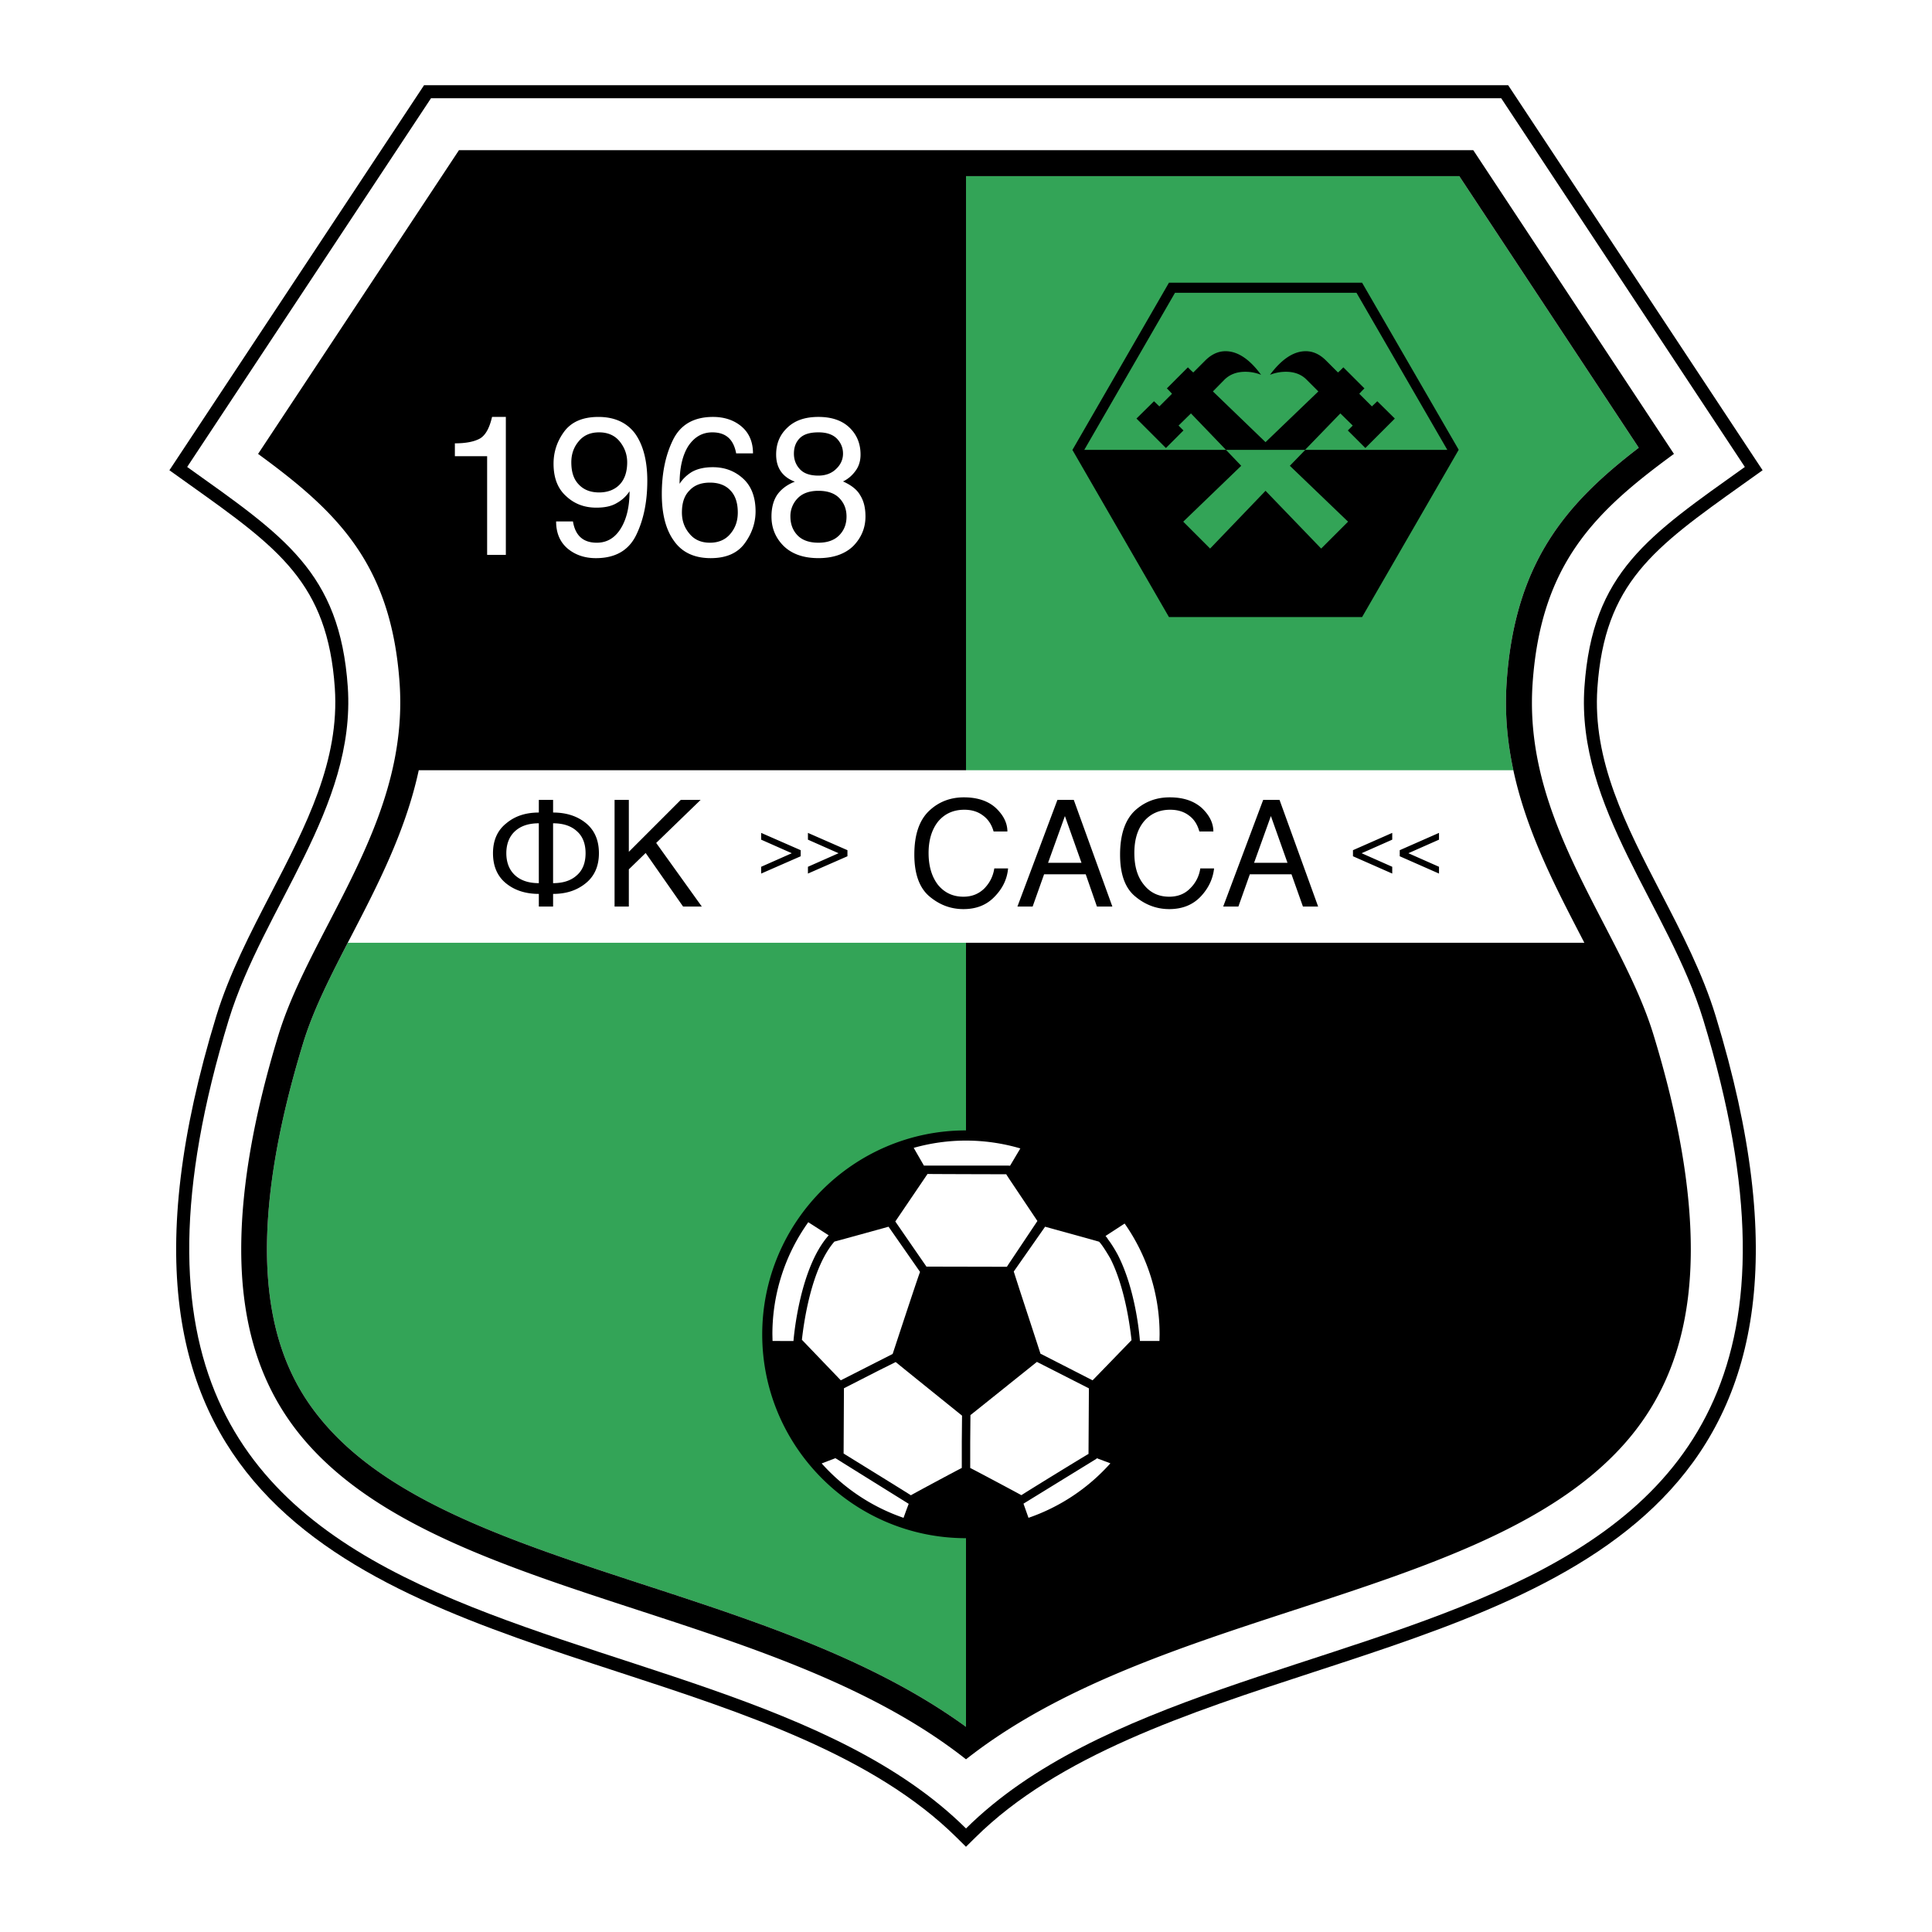 <svg xmlns="http://www.w3.org/2000/svg" width="2500" height="2500" viewBox="0 0 192.756 192.756"><g fill-rule="evenodd" clip-rule="evenodd"><path fill="#fff" d="M0 0h192.756v192.756H0V0z"/><path d="M165.732 89.125c-3.531-6.811-6.865-13.244-6.359-20.496.725-10.479 5.617-13.967 14.498-20.298l1.984-1.415-.691-1.043-24.691-37.369H42.307L16.901 46.917l2.021 1.442c8.873 6.324 13.76 9.808 14.483 20.271.492 7.26-2.847 13.7-6.382 20.519-2.034 3.924-4.138 7.981-5.438 12.206-14.557 47.615 13.22 56.684 40.082 65.455 12.548 4.096 25.523 8.332 33.796 16.539l.913.904.914-.904c8.279-8.205 21.254-12.441 33.801-16.537 26.861-8.77 54.635-17.838 40.078-65.453-1.292-4.236-3.399-8.302-5.437-12.234z"/><path d="M149.775 9.8l24.309 36.788c-9.635 6.882-15.211 10.474-16.004 21.952-.84 12.037 8.422 21.975 11.852 33.196 20.994 68.678-47.355 54.727-73.554 80.691-26.174-25.965-94.548-12.014-73.553-80.691 3.453-11.221 12.69-21.159 11.874-33.196-.793-11.478-6.392-15.07-16.026-21.952L43.003 9.8h106.772z" fill="#fff"/><path d="M150.99 76.845a32.105 32.105 0 0 1-.74-6.756c0-.687.023-1.382.072-2.084.832-12.028 6.051-17.859 13.176-23.33l-17.904-27.098H96.378v59.269H150.99v-.001zM30.261 104.01c-2.621 8.572-3.627 15.295-3.627 20.627 0 9.561 3.234 14.648 6.192 17.906 6.846 7.541 18.897 11.475 31.658 15.641 11.197 3.656 22.703 7.424 31.894 14.102V94.061H34.697c-1.79 3.459-3.45 6.746-4.436 9.949z" fill="#33a457"/><path d="M164.973 103.252c-1.121-3.672-3.002-7.302-4.994-11.145-3.514-6.778-7.137-13.77-7.137-21.984 0-.639.021-1.286.066-1.941.83-11.997 6.293-17.183 14.102-22.896l-20.021-30.302H45.791L25.749 45.287c7.82 5.718 13.293 10.896 14.122 22.902.043.639.064 1.27.064 1.894 0 8.241-3.635 15.252-7.158 22.047-1.99 3.838-3.869 7.463-4.994 11.122-2.473 8.086-3.716 15.25-3.716 21.377 0 1.676.093 3.273.28 4.791.73 5.945 2.877 10.809 6.561 14.865 7.308 8.049 19.677 12.088 32.772 16.363 11.633 3.797 23.612 7.709 32.699 14.879 9.092-7.168 21.07-11.08 32.703-14.877 13.094-4.275 25.463-8.314 32.77-16.363 3.684-4.057 5.83-8.92 6.561-14.865.186-1.516.279-3.113.279-4.789-.001-6.127-1.245-13.293-3.719-21.381zm-68.548-9.191h-.047v18.72c-11.21 0-20.331 9.131-20.331 20.354 0 11.211 9.121 20.33 20.331 20.33v18.82c-9.191-6.678-20.697-10.445-31.894-14.102-12.76-4.166-24.812-8.1-31.658-15.641-2.958-3.258-6.192-8.346-6.192-17.906 0-5.332 1.006-12.055 3.627-20.627 1.056-3.432 2.883-6.955 4.817-10.686 2.58-4.976 5.393-10.407 6.701-16.479h54.599V17.576h49.216l17.904 27.098c-7.125 5.471-12.344 11.302-13.176 23.33a29.943 29.943 0 0 0-.072 2.084c0 8.883 3.932 16.465 7.428 23.212l.393.761H96.425z"/><path d="M48.602 45.515h-3.219v-1.283c1.096 0 1.936-.163 2.519-.49.537-.327.933-1.026 1.19-2.146h1.376V55.36h-1.867v-9.845h.001zM57.164 52.023c.233 1.423 1.026 2.124 2.38 2.124 1.003 0 1.796-.467 2.379-1.4s.887-2.17.887-3.733a3.587 3.587 0 0 1-1.26 1.167c-.536.327-1.213.467-2.053.467-1.19 0-2.193-.374-3.009-1.143-.84-.747-1.26-1.82-1.26-3.243 0-1.167.35-2.24 1.073-3.219.723-.957 1.843-1.446 3.406-1.446 1.633 0 2.869.583 3.686 1.703.793 1.143 1.189 2.706 1.189 4.665 0 2.1-.373 3.919-1.119 5.436-.747 1.517-2.076 2.286-4.013 2.286-1.12 0-2.076-.326-2.846-.979-.746-.653-1.12-1.54-1.12-2.683h1.68v-.002zm2.612-2.892c.863 0 1.563-.28 2.053-.793s.746-1.26.746-2.216c0-.77-.256-1.47-.746-2.076-.49-.606-1.19-.91-2.053-.91-.886 0-1.563.303-2.053.91-.49.583-.723 1.283-.723 2.076 0 .956.233 1.68.723 2.193.49.536 1.167.816 2.053.816zM73.447 45.235c-.257-1.399-1.026-2.099-2.38-2.099-1.003 0-1.796.466-2.402 1.376-.583.934-.863 2.192-.863 3.756.303-.467.7-.863 1.236-1.19.537-.303 1.236-.466 2.076-.466 1.189 0 2.193.373 3.033 1.143.816.747 1.236 1.843 1.236 3.266 0 1.143-.374 2.216-1.073 3.172-.724 1.003-1.867 1.493-3.406 1.493-1.633 0-2.869-.583-3.663-1.726-.816-1.12-1.213-2.683-1.213-4.666 0-2.1.374-3.896 1.12-5.412.747-1.517 2.076-2.286 3.989-2.286 1.143 0 2.1.327 2.846.956.77.653 1.143 1.563 1.143 2.683h-1.679zm-2.613 8.912c.863 0 1.563-.304 2.053-.91.49-.583.723-1.283.723-2.1 0-.933-.233-1.68-.723-2.192-.49-.537-1.19-.794-2.053-.794-.886 0-1.563.257-2.053.794-.513.513-.746 1.236-.746 2.192 0 .793.233 1.493.746 2.1.49.606 1.167.91 2.053.91zM79.302 48.058c-1.236-.467-1.866-1.376-1.866-2.706 0-1.097.373-1.983 1.119-2.683.747-.724 1.773-1.073 3.103-1.073 1.307 0 2.356.35 3.103 1.073.723.7 1.096 1.586 1.096 2.683 0 .629-.163 1.166-.49 1.609-.35.49-.77.84-1.259 1.073.84.373 1.423.84 1.726 1.399.351.56.514 1.26.514 2.1 0 1.144-.42 2.123-1.213 2.939-.816.793-1.983 1.213-3.476 1.213-1.516 0-2.659-.42-3.476-1.213-.816-.816-1.213-1.796-1.213-2.939 0-.91.21-1.656.606-2.216.396-.536.979-.979 1.726-1.259zm2.356 6.089c.91 0 1.61-.257 2.1-.77.467-.49.7-1.097.7-1.843 0-.723-.233-1.33-.7-1.819-.466-.49-1.166-.747-2.1-.747-.91 0-1.609.257-2.076.747a2.535 2.535 0 0 0-.723 1.819c0 .746.233 1.376.7 1.866.466.49 1.166.747 2.099.747zm0-6.696c.724 0 1.33-.233 1.773-.676.443-.42.677-.933.677-1.516s-.21-1.073-.607-1.493c-.419-.42-1.026-.63-1.843-.63-.863 0-1.469.187-1.866.583-.396.397-.583.91-.583 1.54s.21 1.143.606 1.562c.396.421 1.003.63 1.843.63z" fill="#fff"/><path d="M145.529 44.885l-9.633 16.68h-19.269l-9.635-16.68.047-.07 9.588-16.609h19.269l9.633 16.656v.023z"/><path fill="#33a457" d="M108.205 44.885h14.113l1.518 1.587-5.785 5.575 2.681 2.683 5.53-5.763 5.55 5.763 2.684-2.683-5.808-5.575 1.539-1.587H144.387v-.023l-9.051-15.653h-18.104l-9.027 15.629-.023.047h.023z"/><path d="M122.318 44.885l-.047-.047-3.451-3.592-1.236 1.213.488.489-1.748 1.75-2.939-2.939 1.75-1.727.535.514 1.26-1.26-.256-.28-.256-.257 2.098-2.099.305.303.232.209 1.189-1.189c.631-.63 1.307-.933 2.029-.933 1.213 0 2.404.793 3.547 2.356a4.173 4.173 0 0 0-1.586-.303c-.84 0-1.518.256-2.053.77l-1.168 1.189 5.25 5.062 5.271-5.062-1.189-1.189c-.514-.514-1.213-.77-2.029-.77a4.27 4.27 0 0 0-1.609.303c1.166-1.563 2.355-2.356 3.568-2.356.723 0 1.4.303 2.029.933l1.189 1.189.234-.209.303-.303 2.1 2.099-.256.257-.258.28 1.26 1.26.537-.514 1.75 1.727-2.939 2.939-1.75-1.75.49-.489-1.236-1.213-3.477 3.592-.023.047h-7.908zM53.758 89.185c-1.306 0-2.403-.35-3.266-1.05-.863-.7-1.306-1.703-1.306-3.009 0-1.283.443-2.286 1.33-2.986.863-.723 1.937-1.073 3.243-1.073v-1.26h1.423v1.26c1.307 0 2.403.35 3.266 1.05.863.7 1.306 1.703 1.306 3.009 0 1.283-.443 2.286-1.306 2.986-.887.724-1.959 1.073-3.266 1.073v1.26h-1.423v-1.26h-.001zm1.423-7.045v5.972c1.003 0 1.796-.256 2.379-.793.583-.513.863-1.26.863-2.193s-.28-1.68-.863-2.193c-.583-.536-1.376-.793-2.379-.793zm-1.423 5.972V82.14c-1.003 0-1.796.257-2.379.793-.56.513-.863 1.26-.863 2.193s.303 1.68.863 2.193c.582.536 1.376.793 2.379.793zM61.316 79.807h1.423v5.179l5.179-5.179h1.983L65.468 84.1l4.55 6.345h-1.867l-3.733-5.342-1.679 1.633v3.709h-1.423V79.807zM96.121 89.465c.84 0 1.539-.28 2.1-.839.537-.56.863-1.213.98-1.983h1.375c-.092 1.05-.535 1.983-1.328 2.8-.793.84-1.82 1.259-3.127 1.259-1.259 0-2.379-.419-3.382-1.259s-1.516-2.239-1.516-4.176c0-1.983.49-3.429 1.469-4.362.957-.91 2.124-1.354 3.477-1.354 1.33 0 2.402.351 3.173 1.05.77.723 1.166 1.516 1.166 2.356h-1.377c-.188-.677-.537-1.213-1.049-1.586-.514-.397-1.144-.583-1.867-.583-1.097 0-1.959.396-2.613 1.167-.63.793-.957 1.843-.957 3.149 0 1.329.327 2.379.933 3.173.654.792 1.494 1.188 2.543 1.188zM108.322 87.226h-4.152l-1.143 3.219h-1.518l3.99-10.638h1.633l3.848 10.638h-1.539l-1.119-3.219zm-2.076-5.809l-1.68 4.666h3.336l-1.656-4.666zM116.65 89.465c.863 0 1.562-.28 2.1-.839a3.443 3.443 0 0 0 1.002-1.983h1.377c-.117 1.05-.561 1.983-1.33 2.8-.793.84-1.842 1.259-3.148 1.259-1.236 0-2.379-.419-3.383-1.259-1.027-.84-1.518-2.239-1.518-4.176 0-1.983.49-3.429 1.447-4.362.98-.91 2.146-1.354 3.5-1.354s2.402.351 3.195 1.05c.77.723 1.166 1.516 1.166 2.356h-1.398c-.188-.677-.514-1.213-1.027-1.586-.514-.397-1.143-.583-1.889-.583-1.074 0-1.961.396-2.613 1.167-.652.793-.957 1.843-.957 3.149 0 1.329.305 2.379.957 3.173.629.792 1.469 1.188 2.519 1.188zM128.852 87.226h-4.154l-1.143 3.219h-1.516l3.988-10.638h1.633l3.85 10.638h-1.516l-1.142-3.219zm-2.055-5.809l-1.678 4.666h3.334l-1.656-4.666zM75.942 86.479l3.056-1.353-3.056-1.353v-.676l3.943 1.726v.606l-3.943 1.727v-.677zm4.666 0l3.056-1.353-3.056-1.353v-.676l3.942 1.726v.606l-3.942 1.727v-.677zm54.378-1.656l3.918-1.726v.676l-3.055 1.353 3.055 1.353v.677l-3.918-1.727v-.606zm4.666 0l3.918-1.726v.676l-3.057 1.353 3.057 1.353v.677l-3.918-1.727v-.606z"/><path d="M80.643 121.941a19.2 19.2 0 0 0-3.581 11.193l.014.59.002.064 2.086.008c.04-.492.636-7.314 3.515-10.549-.061-.04-1.98-1.268-2.036-1.306zM115.693 133.135a19.21 19.21 0 0 0-3.488-11.061l-1.904 1.24.184.225.037.082c.217.268.588.816.988 1.551 1.832 3.547 2.197 8.273 2.221 8.617h1.947l.002-.064.013-.59zM95.958 143.889l.025-2.65c-.22-.18-6.206-4.998-6.618-5.348l-1.743.869-3.422 1.748-.033 6.512s6.71 4.141 6.712 4.164c.405-.242 4.562-2.471 5.079-2.725v-2.57zM100.459 126.387l.107-.172 2.936-4.395-2.646-3.953s-.461-.686-.461-.711c-.012 0-7.854-.016-7.854-.031l-3.216 4.742 1.881 2.729 1.212 1.754-.004.02 8.045.017zM101.143 126.861c.012.041.621 1.936.621 1.936s2.041 6.227 2.041 6.258l5.203 2.66c.459-.465 3.699-3.816 3.885-4.006-.365-3.289-1.115-6.182-2.111-8.143-.426-.734-.748-1.215-.906-1.418l-.066-.09a5.786 5.786 0 0 1-.145-.168c-.184-.066-3.451-.965-4.688-1.305l-.707-.195a36619.828 36619.828 0 0 1-3.127 4.471z" fill="#fff"/><path d="M89.313 134.32c.649-1.973 2.375-7.209 2.482-7.418l-1.291-1.854-1.854-2.658-2.333.645-.895.246s-2.169.598-2.172.592c-2.338 2.688-3.067 8.201-3.244 9.797l3.88 4.043 5.138-2.611s.029-.016.034-.012l.255-.77zM96.798 143.889v2.57c.485.238 4.59 2.426 5.106 2.715.574-.383 6.332-3.92 6.697-4.115l.039-6.543-5.186-2.639c-.523.414-6.408 5.137-6.633 5.307l-.023 2.705zM96.378 113.797c-1.759 0-3.514.244-5.218.725l1.02 1.771h8.424l.17.012 1.025-1.727a19.29 19.29 0 0 0-5.421-.781zM81.98 146.006a19.402 19.402 0 0 0 8.167 5.428l.264-.734s.231-.613.251-.662l-7.312-4.555-1.37.523zM102.113 150.021l.5 1.412a19.402 19.402 0 0 0 8.17-5.438l-1.367-.512-.008.051-7.295 4.487z" fill="#fff"/></g></svg>